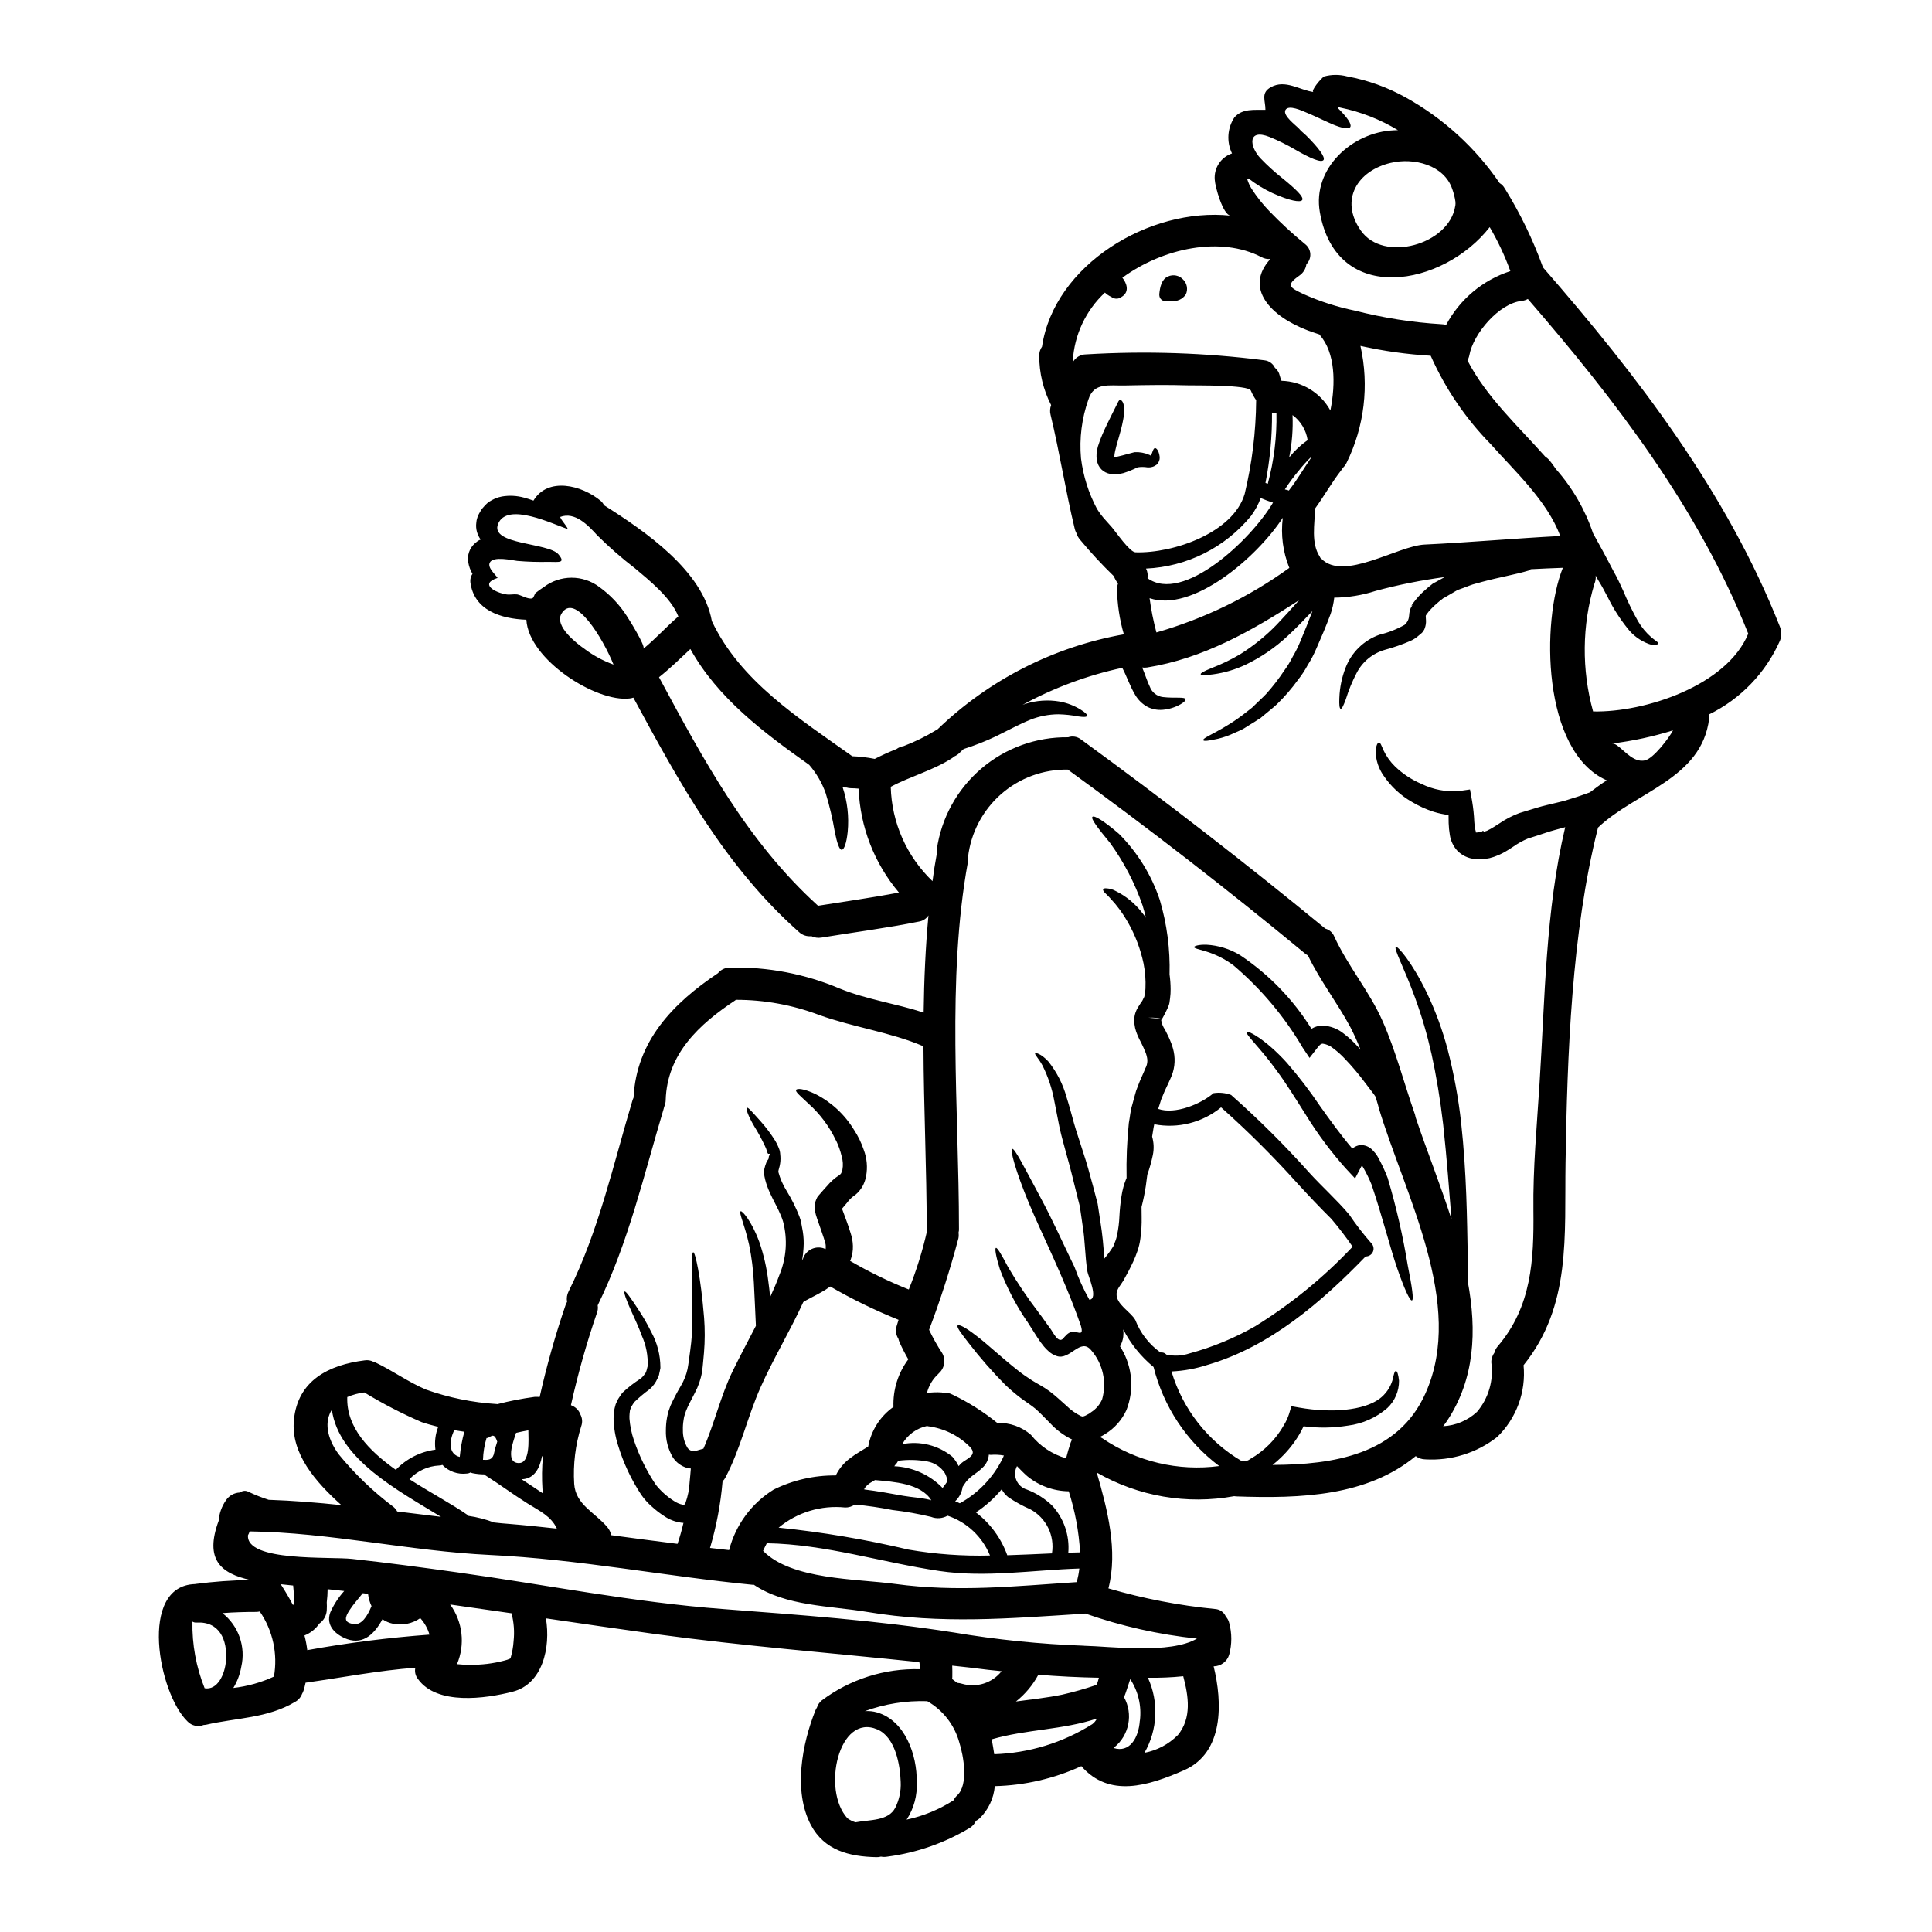 <?xml version="1.0" encoding="UTF-8"?>
<!-- Uploaded to: ICON Repo, www.svgrepo.com, Generator: ICON Repo Mixer Tools -->
<svg fill="#000000" width="800px" height="800px" version="1.1" viewBox="144 144 512 512" xmlns="http://www.w3.org/2000/svg">
 <g>
  <path d="m348.09 449.69 0.031-0.055v-0.113c0 0.074 0 0.141-0.031 0.168zm82.844 69.707h0.059l0.34-0.113 0.285-0.113 0.539-0.285c0.371-0.168 0.715-0.387 1.023-0.656 1.281-0.82 2.293-2.004 2.894-3.402 1.289-4.543 0.199-9.426-2.894-12.988-2.867-3.519-5.621 2.809-9.195 1.508-0.781-0.262-1.5-0.688-2.102-1.254-0.441-0.379-0.852-0.797-1.219-1.246-0.637-0.77-1.223-1.574-1.762-2.414-0.965-1.504-1.875-2.926-2.723-4.285l-0.113-0.113c-2.887-4.269-5.262-8.859-7.086-13.68-1.078-3.465-1.395-5.512-1.051-5.648s1.418 1.645 3.094 4.852v0.004c2.469 4.246 5.211 8.332 8.203 12.23l-0.113-0.113c1.273 1.574 2.098 2.926 3.176 4.328 0.789 0.996 2.188 4.328 3.578 2.582l0.227-0.285 0.395-0.395v0.004c0.281-0.328 0.629-0.598 1.02-0.785 1.574-0.906 3.938 1.676 2.926-1.816-4.484-12.887-10.305-24.125-13.824-32.609s-4.969-14.047-4.398-14.25c0.68-0.254 3.176 4.797 7.477 12.801 3.262 6.047 6.074 12.375 9.086 18.562 1.055 2.984 2.363 5.871 3.918 8.629 2.469-0.227-0.316-6.242-0.512-7.434-0.68-4.09-0.598-8.316-1.309-12.43-0.254-1.648-0.48-3.293-0.707-4.883-0.371-1.504-0.766-2.953-1.105-4.398-0.738-3.012-1.449-5.902-2.242-8.688-0.734-2.809-1.504-5.305-2.07-8-0.484-2.473-0.938-4.797-1.363-6.926v-0.004c-0.594-3.246-1.648-6.391-3.125-9.336-1.078-1.969-2.156-2.926-1.93-3.207 0.141-0.223 1.574 0.113 3.438 2.102v-0.004c2.266 2.812 3.926 6.059 4.879 9.539 0.68 2.125 1.309 4.484 1.969 6.894 0.652 2.328 1.617 5.023 2.441 7.719 0.91 2.723 1.73 5.676 2.555 8.77 0.43 1.59 0.855 3.207 1.277 4.852 0.227 1.574 0.484 3.207 0.734 4.852l0.004 0.004c0.512 3.215 0.844 6.453 0.992 9.707 0.887-1.035 1.691-2.137 2.414-3.293 0.141-0.371 0.312-0.707 0.367-0.938v0.004c0.297-0.695 0.516-1.418 0.652-2.16 0.336-1.598 0.535-3.219 0.598-4.852 0.09-1.766 0.27-3.527 0.539-5.277 0.121-0.824 0.289-1.641 0.508-2.441l0.199-0.738 0.227-0.594c0.141-0.371 0.254-0.738 0.426-1.109l0.004-0.004c-0.098-4.859 0.098-9.723 0.594-14.562 0.141-0.824 0.285-1.672 0.395-2.523l0.227-1.277 0.312-1.133c0.199-0.766 0.426-1.535 0.625-2.297l0.371-1.309 0.48-1.277c0.625-1.727 1.449-3.316 1.969-4.68v-0.004c0.484-0.859 0.645-1.867 0.449-2.836-0.133-0.703-0.363-1.379-0.68-2.016-0.223-0.625-0.621-1.363-0.938-2.047-0.516-0.934-0.953-1.914-1.301-2.922-0.395-1.176-0.539-2.422-0.43-3.66 0.062-0.566 0.207-1.121 0.43-1.648 0.098-0.266 0.219-0.523 0.367-0.766l0.141-0.254 0.598-0.938c0.285-0.539 0.453-0.512 0.734-1.18l0.227-0.48 0.113-0.168 0.113-0.648c0.125-0.531 0.191-1.07 0.203-1.617 0.102-2.227-0.07-4.457-0.512-6.644-0.809-3.812-2.203-7.481-4.133-10.867-1.273-2.269-2.816-4.375-4.598-6.273-0.566-0.68-1.18-1.18-1.574-1.617s-0.48-0.738-0.395-0.91c0.086-0.168 0.457-0.254 0.996-0.195 0.805 0.059 1.59 0.289 2.297 0.68 2.731 1.352 5.117 3.301 6.984 5.703 0.367 0.426 0.707 0.91 1.051 1.391-0.254-1.078-0.539-2.156-0.883-3.262-2.047-5.922-4.953-11.504-8.629-16.578-3.18-3.856-5.137-6.41-4.656-6.894 0.48-0.484 3.18 1.18 7.043 4.516 4.906 4.922 8.609 10.918 10.812 17.512 1.895 6.394 2.766 13.055 2.582 19.723 0.184 1.305 0.277 2.617 0.285 3.938 0.008 0.789-0.039 1.578-0.145 2.359l-0.168 1.219-0.027 0.141-0.113 0.453v0.004c-0.059 0.109-0.105 0.223-0.145 0.34l-0.199 0.48c-0.375 0.844-0.789 1.672-1.246 2.473l-0.453 0.762c0.145 0.902 0.492 1.754 1.02 2.5 0.426 0.91 0.883 1.699 1.309 2.754l-0.004 0.004c0.438 0.973 0.77 1.992 0.992 3.039 0.504 2.422 0.195 4.945-0.879 7.176-0.766 1.785-1.504 3.121-2.016 4.484l-0.426 1.023-0.316 1.023c-0.168 0.48-0.312 0.965-0.48 1.477 4.512 1.574 11.379-1.336 14.672-4.172h0.008c1.566-0.242 3.168-0.074 4.652 0.48 7.301 6.457 14.219 13.336 20.719 20.605 3.406 3.746 7.266 7.18 10.555 11.066 1.781 2.652 3.734 5.184 5.848 7.582 0.609 0.59 0.797 1.492 0.469 2.273-0.324 0.781-1.098 1.285-1.941 1.27-11.668 12.059-25.316 23.867-41.777 28.695v-0.004c-3.129 1.035-6.387 1.637-9.68 1.789 2.973 9.988 9.629 18.477 18.617 23.754 0.781 0.152 1.594-0.047 2.215-0.539 3.762-2.141 6.867-5.262 8.984-9.035 0.551-0.91 1-1.883 1.332-2.894l0.625-2.07 2.129 0.367c8.543 1.508 17.082 0.738 21.199-2.328l0.004 0.004c1.629-1.215 2.832-2.914 3.434-4.856 0.367-1.574 0.594-2.555 0.934-2.527 0.34 0.027 0.652 0.883 0.828 2.582 0.02 2.738-1.102 5.363-3.094 7.238-2.945 2.555-6.582 4.176-10.445 4.656-3.891 0.629-7.848 0.688-11.75 0.172-0.344 0.707-0.68 1.391-1.078 2.07-1.363 2.32-3.047 4.441-4.996 6.297-0.684 0.66-1.406 1.289-2.156 1.875 16.062-0.055 33.262-2.668 40.539-18.988 10.629-23.699-5.562-52.703-12.461-75.863-0.027-0.086-0.027-0.199-0.055-0.285-0.227-0.789-0.484-1.617-0.707-2.414-0.172-0.227-0.316-0.453-0.457-0.68-0.762-1.023-1.574-2.07-2.383-3.121-1.645-2.215-3.426-4.32-5.336-6.312-0.93-1-1.945-1.91-3.039-2.723-0.789-0.672-1.754-1.105-2.777-1.254-0.457 0-0.766 0.254-1.336 0.965l-2.184 2.809-1.82-2.723c-4.844-8.242-11.043-15.609-18.332-21.797-2.219-1.656-4.707-2.91-7.352-3.715-1.871-0.57-3.09-0.789-3.09-1.137 0.027-0.254 1.133-0.68 3.289-0.621 3.141 0.176 6.191 1.121 8.883 2.754 7.629 5.086 14.082 11.742 18.93 19.527 0.879-0.543 1.891-0.84 2.922-0.855 2.09 0.09 4.094 0.855 5.707 2.184 1.309 1.008 2.523 2.129 3.633 3.352 0.254 0.285 0.484 0.566 0.738 0.852-0.781-2.027-1.672-4.008-2.668-5.934-3.492-6.527-8.062-12.375-11.27-19.043-0.262-0.133-0.512-0.293-0.734-0.484-20.469-16.918-41.434-33.172-62.895-48.758-6.508-0.098-12.816 2.227-17.707 6.523-4.887 4.297-8.004 10.258-8.742 16.723 0.043 0.426 0.035 0.852-0.031 1.273-5.676 31.16-2.363 65.562-2.363 97.121 0.023 0.363-0.016 0.73-0.113 1.078 0.074 0.492 0.066 0.992-0.027 1.477-2.168 8.219-4.766 16.32-7.777 24.266 1.008 2.133 2.164 4.191 3.461 6.16 1.02 1.773 0.648 4.012-0.879 5.367-0.055 0.027-0.082 0.113-0.141 0.168h-0.004c-1.477 1.352-2.523 3.106-3.004 5.051 1.285-0.188 2.59-0.234 3.887-0.145 0.164 0.016 0.324 0.047 0.48 0.09 0.824-0.086 1.656 0.086 2.387 0.48 4.246 2.027 8.238 4.555 11.891 7.519 3.262-0.129 6.453 0.996 8.91 3.148 2.387 2.984 5.641 5.156 9.312 6.215 0.34-1.391 0.762-2.781 1.219-4.172 0.105-0.281 0.227-0.555 0.367-0.824-0.023-0.02-0.051-0.027-0.082-0.027-2.16-1.062-4.102-2.516-5.734-4.285-1.418-1.422-2.637-2.723-3.828-3.773-1.051-0.91-2.695-1.93-4.004-2.926-1.309-0.996-2.836-2.297-3.973-3.379v0.004c-3.484-3.512-6.746-7.238-9.766-11.156-2.102-2.695-3.262-4.254-2.926-4.652 0.34-0.398 2.102 0.512 4.883 2.668 2.836 2.098 6.473 5.617 11.125 9.277 1.18 0.938 2.297 1.703 3.66 2.586 1.477 0.938 2.898 1.574 4.723 2.922 1.648 1.25 3.039 2.582 4.457 3.832 1.121 1.109 2.418 2.031 3.836 2.727 0.148 0.055 0.305 0.094 0.461 0.117zm-67.773-61.078c0.934-1.133 2.035-2.109 3.269-2.894 0.48-0.395 0.453-0.371 0.707-1.051l0.113-0.371c0.215-1.191 0.148-2.414-0.199-3.574-0.336-1.418-0.82-2.801-1.449-4.117l-0.109-0.168c-1.727-3.641-4.16-6.902-7.156-9.594-2.098-2.016-3.66-3.207-3.344-3.719 0.254-0.453 2.016-0.367 5.117 1.105h-0.004c4.234 2.152 7.777 5.449 10.234 9.512 1.07 1.633 1.93 3.398 2.555 5.25 0.855 2.242 1.07 4.68 0.621 7.039l-0.082 0.371v-0.004c-0.172 0.797-0.461 1.559-0.852 2.273-0.488 0.867-1.133 1.637-1.902 2.269-0.766 0.5-1.449 1.125-2.016 1.844l-0.055 0.086-0.086 0.113-1.363 1.617 0.086 0.285c0.371 0.992 0.734 1.988 1.105 3.008 0.371 1.02 0.707 1.969 1.078 3.207 0.371 1.09 0.57 2.227 0.602 3.375 0.039 1.25-0.164 2.492-0.602 3.66-0.035 0.109-0.082 0.215-0.141 0.316 4.996 2.898 10.191 5.43 15.551 7.578 2.019-5.019 3.633-10.195 4.828-15.469-0.027-0.227-0.055-0.426-0.082-0.68 0-15.742-0.789-32.016-0.855-48.305-8.711-3.746-18.645-5.055-27.613-8.289h-0.004c-7.062-2.672-14.555-4.039-22.105-4.031-0.051 0.023-0.094 0.062-0.117 0.113-9.594 6.356-18.105 14.188-18.477 26.449h0.004c-0.016 0.641-0.16 1.27-0.426 1.848-0.02 0.125-0.047 0.25-0.086 0.371-5.277 17.652-9.363 35.562-17.512 52.191 0.113 0.699 0.039 1.414-0.227 2.074-2.738 7.992-5.031 16.133-6.867 24.379 0.176 0.094 0.355 0.18 0.539 0.25 0.918 0.457 1.625 1.25 1.969 2.219 0.516 0.949 0.598 2.074 0.227 3.094-1.555 4.941-2.191 10.125-1.871 15.293 0.371 5.566 5.562 7.582 8.828 11.523v0.004c0.496 0.594 0.828 1.305 0.965 2.07 5.871 0.789 11.75 1.574 17.594 2.297 0.625-1.844 1.137-3.688 1.574-5.562-0.219 0.012-0.441-0.008-0.656-0.055-1.609-0.23-3.144-0.832-4.481-1.758-1.148-0.738-2.231-1.574-3.238-2.5-1.062-0.922-2.004-1.969-2.809-3.121-2.68-4.059-4.754-8.488-6.16-13.145-0.723-2.258-1.117-4.609-1.18-6.981-0.027-0.566 0.055-1.219 0.082-1.816 0.117-0.699 0.281-1.391 0.484-2.07l0.312-0.68 0.141-0.344c0.086-0.188 0.191-0.367 0.312-0.539 0.367-0.512 0.68-1.078 1.078-1.531 1.457-1.363 3.039-2.59 4.727-3.664 0.484-0.383 0.898-0.855 1.219-1.387 0.34-0.168 0.594-1.758 0.68-1.93 0.121-2.762-0.406-5.512-1.535-8.035-0.879-2.414-1.871-4.484-2.637-6.188-1.574-3.434-2.242-5.418-1.93-5.562 0.316-0.141 1.504 1.531 3.574 4.684v0.004c1.289 1.926 2.445 3.934 3.465 6.012 1.594 2.887 2.434 6.129 2.441 9.426v0.172l-0.086 0.395-0.055 0.312-0.141 0.625-0.004-0.004c-0.059 0.504-0.227 0.984-0.484 1.418-0.473 1.086-1.18 2.055-2.07 2.84-1.453 1.051-2.828 2.211-4.117 3.461-0.223 0.285-0.367 0.621-0.594 0.938-0.027 0-0.086 0.113-0.113 0.141v0.027l-0.113 0.285-0.285 0.707-0.113 0.969c-0.035 0.426-0.047 0.852-0.027 1.277 0.152 1.953 0.547 3.879 1.18 5.734 1.41 4.176 3.367 8.145 5.82 11.809 1.328 1.66 2.922 3.09 4.723 4.231 0.73 0.512 1.562 0.867 2.438 1.047 0.344 0.086 0.168-0.109 0.344 0.059 0.027-0.199 0.312-0.254 0.312-0.312-0.086 0-0.113 0-0.141 0.055l-0.004 0.004c0.039-0.105 0.094-0.203 0.172-0.285 0.645-1.797 1.016-3.684 1.105-5.594 0.141-1.18 0.199-2.328 0.316-3.543h-0.004c-0.324-0.02-0.645-0.066-0.961-0.141-1.566-0.445-2.922-1.445-3.809-2.809-1.285-2.172-1.922-4.66-1.84-7.18 0-1.133 0.105-2.266 0.309-3.379 0.105-0.594 0.25-1.18 0.426-1.758l0.484-1.363c0.828-1.82 1.758-3.59 2.777-5.309 0.809-1.355 1.395-2.828 1.734-4.371 0.285-1.477 0.484-3.293 0.707-4.852 0.406-2.887 0.609-5.797 0.598-8.715-0.027-10.699-0.426-17.398 0.227-17.426 0.508 0 1.969 6.328 2.867 17.398 0.23 3.051 0.223 6.117-0.027 9.168-0.172 1.672-0.254 3.176-0.512 5.117-0.332 1.965-0.984 3.859-1.93 5.617-0.855 1.703-1.789 3.348-2.332 4.769l-0.453 1.391c-0.027 0.168-0.168 0.707-0.199 1.078h0.004c-0.145 0.863-0.199 1.738-0.172 2.613-0.035 1.621 0.371 3.219 1.184 4.625 0.258 0.414 0.66 0.715 1.133 0.848 0.613 0.09 1.238 0.023 1.816-0.195l1.305-0.371c2.953-6.727 4.543-13.965 7.777-20.605 1.969-4.031 4.086-7.973 6.133-11.949-0.172-4.113-0.371-7.945-0.539-11.438-0.164-3.367-0.582-6.715-1.254-10.016-1.219-5.512-2.809-8.574-2.238-8.91 0.312-0.227 2.836 2.414 4.938 8.145v-0.004c1.164 3.379 1.965 6.871 2.383 10.418 0.199 1.336 0.344 2.754 0.484 4.199 0.906-1.969 1.785-4.004 2.523-6.047v0.004c1.809-4.434 2.129-9.336 0.91-13.965-1.219-4.141-4.484-7.871-5.082-12.941l-0.027-0.168v-0.059c0.078-0.531 0.191-1.059 0.344-1.574l0.34-0.965c0.027-0.484 0.711-0.652 0.625-1.449l0.312-0.852c-0.113 0.141-0.285-0.086-0.254 0.027h-0.195l-0.086-0.055-0.113-0.199-0.109-0.371-0.008 0.004c-0.141-0.512-0.332-1.004-0.574-1.477-0.824-1.758-1.75-3.469-2.777-5.117-1.73-2.922-2.332-4.824-1.988-4.996 0.344-0.168 1.531 1.277 3.746 3.719v0.004c1.387 1.566 2.641 3.246 3.75 5.019 0.355 0.578 0.66 1.188 0.902 1.82l0.199 0.508 0.082 0.285 0.031 0.059 0.055 0.34v0.031l0.027 0.113 0.086 0.965 0.004-0.004c0.062 0.867-0.004 1.738-0.199 2.582l-0.285 1.078c-0.055 0.227-0.027 0.227-0.055 0.312v0.113l-0.027 0.027c0.488 1.809 1.242 3.531 2.242 5.117 1.312 2.141 2.434 4.391 3.348 6.727l0.344 1.023 0.027 0.109 0.055 0.316 0.059 0.223 0.082 0.457 0.344 1.875c0.227 1.43 0.293 2.883 0.195 4.328-0.055 1.133-0.188 2.262-0.391 3.379 0.086-0.195 0.199-0.453 0.254-0.539-0.004 0.059-0.023 0.117-0.055 0.168 0.668-2.242 2.984-3.555 5.25-2.981 0.227 0.062 0.445 0.148 0.652 0.258 0.051 0.004 0.098 0.016 0.145 0.027 0.102-0.73 0.016-1.473-0.258-2.156-0.227-0.852-0.652-1.93-0.965-2.922-0.371-1.023-0.711-2.016-1.051-3.012-0.238-0.676-0.43-1.367-0.566-2.07-0.129-0.754-0.102-1.527 0.082-2.269 0.145-0.43 0.312-0.844 0.512-1.25 0.133-0.215 0.285-0.414 0.457-0.598 1.129-1.348 1.527-1.703 2.148-2.426zm252.54-148.21c0.238 0.594 0.336 1.234 0.285 1.871 0.051 0.621-0.047 1.246-0.285 1.82-3.766 8.52-10.422 15.434-18.789 19.527 0.055 0.363 0.062 0.734 0.031 1.105-1.969 16.008-19.355 19.285-29.461 28.891-0.023 0.043-0.031 0.09-0.027 0.141-6.984 27.676-8.117 60.141-8.574 88.668-0.312 19.383 1.574 37.887-11.125 53.668l0.004-0.004c0.684 7.07-1.887 14.07-6.984 19.016-5.41 4.238-12.188 6.348-19.047 5.934-0.918-0.004-1.812-0.305-2.551-0.859-12.828 10.582-30.227 11.293-47.594 10.672-0.172-0.004-0.344-0.023-0.512-0.059-12.5 2.289-25.41 0.07-36.426-6.266 2.809 9.68 5.676 20.691 3.094 30.699v0.004c9.254 2.703 18.742 4.539 28.34 5.473 1.234 0.09 2.312 0.871 2.781 2.016 0.434 0.465 0.738 1.031 0.883 1.652 0.75 2.758 0.75 5.668 0 8.426-0.543 1.824-2.215 3.078-4.117 3.094 2.328 9.48 2.809 22.875-7.871 27.551-9.508 4.141-19.781 7.375-27.191-1.105-7.207 3.305-15.008 5.113-22.934 5.305-0.277 3.238-1.707 6.269-4.027 8.543-0.293 0.262-0.617 0.48-0.965 0.652-0.332 0.723-0.855 1.34-1.508 1.789-6.699 4.055-14.172 6.676-21.938 7.695-0.57 0.109-1.16 0.109-1.73 0-0.383 0.105-0.781 0.152-1.18 0.141-7.18-0.141-13.824-1.789-17.398-8.547-4.723-8.938-2.328-21.516 1.219-30.367 0.109-0.258 0.242-0.504 0.395-0.738 0.219-0.719 0.645-1.359 1.223-1.844 7.508-5.652 16.715-8.586 26.109-8.316 0.008-0.629-0.059-1.258-0.199-1.871-23.301-2.441-46.711-4.285-69.871-7.434-9.707-1.336-19.414-2.754-29.09-4.172 1.305 7.746-0.883 17.426-8.828 19.441-7.18 1.848-20.074 3.66-25.09-3.379l-0.004-0.004c-0.664-0.836-0.914-1.934-0.68-2.977-9.766 0.734-19.387 2.609-29.09 3.973-0.141 0.68-0.312 1.336-0.512 2.016v-0.004c-0.105 0.34-0.246 0.664-0.426 0.969-0.332 0.879-0.965 1.613-1.785 2.07-7.324 4.402-15.609 4.227-23.699 6.102-0.199 0.031-0.398 0.051-0.598 0.059-1.48 0.582-3.16 0.215-4.258-0.938-7.691-7.379-13.113-35.961 1.969-36.414 0.059 0 0.086 0 0.113-0.027 4.84-0.633 9.711-0.984 14.594-1.051-7.871-1.73-12.234-5.418-8.43-15.691l-0.004-0.004c0.148-1.945 0.812-3.816 1.93-5.418 0.828-1.254 2.215-2.027 3.719-2.074 0.641-0.508 1.523-0.586 2.242-0.199 1.742 0.828 3.531 1.539 5.363 2.129 6.441 0.223 12.859 0.734 19.285 1.418-6.812-6.102-13.453-13.648-12.594-22.562 0.996-10.445 9.195-14.617 18.789-15.812v0.004c0.754-0.121 1.531 0 2.211 0.344 0.227 0.082 0.426 0.141 0.625 0.223 4.57 2.188 8.742 5.223 13.383 7.184h0.004c6.043 2.148 12.355 3.438 18.758 3.828 0.059 0 0.086 0.027 0.141 0.027 3.254-0.836 6.551-1.48 9.879-1.926 0.445-0.02 0.891-0.012 1.336 0.027 1.852-8.266 4.152-16.422 6.894-24.438 0.102-0.266 0.227-0.52 0.371-0.766-0.176-0.938-0.039-1.906 0.395-2.754 8.031-16.094 11.832-33.633 16.973-50.773v-0.004c0.066-0.203 0.148-0.406 0.25-0.598 0.738-14.984 10.445-25 22.363-32.977 0.766-0.938 1.914-1.48 3.125-1.477 10.008-0.25 19.953 1.645 29.168 5.555 7.211 2.926 14.902 3.973 22.223 6.356 0.113-8.66 0.484-17.254 1.277-25.742v0.004c-0.562 0.855-1.453 1.441-2.465 1.617-8.574 1.73-17.258 2.836-25.914 4.258h-0.004c-0.895 0.148-1.812 0.02-2.637-0.371-1.191 0.129-2.383-0.262-3.266-1.078-19.562-17.34-31.68-39.504-43.926-62.152-0.309 0.117-0.633 0.191-0.965 0.223-8.824 1.105-26.793-10.273-27.387-20.859-6.727-0.254-13.906-2.469-14.844-9.988-0.074-0.773 0.125-1.547 0.566-2.188-0.551-0.914-0.926-1.926-1.105-2.977-0.359-1.883 0.297-3.812 1.734-5.082l0.223-0.195 0.113-0.086 0.453-0.371c0.238-0.141 0.484-0.266 0.742-0.367-0.43-0.605-0.754-1.277-0.965-1.988-0.238-0.828-0.297-1.699-0.172-2.555 0.027-0.387 0.102-0.77 0.227-1.137l0.168-0.539c0.031-0.027 0.254-0.508 0.254-0.508 0.059-0.113 0.141-0.254 0.141-0.254 0.227-0.371 0.371-0.68 0.68-1.137l0.004-0.004c0.531-0.66 1.121-1.266 1.766-1.812 0.574-0.355 1.172-0.68 1.785-0.965 0.57-0.223 1.16-0.395 1.762-0.512 1.957-0.328 3.961-0.223 5.875 0.309 0.879 0.227 1.699 0.512 2.469 0.789 3.773-6.297 12.742-4.199 17.883 0.113h-0.004c0.348 0.309 0.625 0.688 0.824 1.105 11.039 6.984 26.195 17.398 28.578 30.699 7.551 16.008 23.273 25.883 37.207 35.816v0.004c2.004 0.078 3.996 0.312 5.961 0.707 1.875-0.965 3.797-1.836 5.762-2.609 0.562-0.406 1.215-0.676 1.902-0.785 2.992-1.141 5.871-2.555 8.598-4.227 0.113-0.086 0.254-0.113 0.371-0.199v-0.004c13.59-13.117 30.781-21.887 49.383-25.191-1.141-3.93-1.75-7.996-1.816-12.09 0.008-0.465 0.098-0.926 0.258-1.363-0.453-0.605-0.824-1.266-1.109-1.965-3.144-3.043-6.121-6.258-8.914-9.625-0.469-0.535-0.816-1.164-1.02-1.848-0.195-0.344-0.34-0.715-0.426-1.105-2.414-9.988-3.977-20.148-6.387-30.137-0.23-0.863-0.18-1.781 0.141-2.613-2.082-4.047-3.164-8.535-3.148-13.082-0.02-0.863 0.238-1.711 0.738-2.414 3.18-21.598 28.383-36.98 49.953-34.711-2.043-0.223-4.113-7.801-4.172-9.477l-0.004-0.004c-0.277-3.109 1.613-6.008 4.57-7.008-1.484-3.066-1.246-6.691 0.625-9.539 2.156-2.441 5.25-1.93 8.23-2.016 0.027-2.414-1.309-4.457 1.418-5.988 3.859-2.156 7.664 0.789 11.355 1.273-0.996-0.141 2.156-3.856 2.809-4.141v0.004c1.973-0.531 4.051-0.539 6.027-0.02 5.496 1.008 10.793 2.914 15.664 5.648 9.91 5.523 18.402 13.277 24.797 22.648 0.586 0.344 1.059 0.844 1.367 1.449 0.051 0.062 0.102 0.129 0.141 0.199 3.977 6.449 7.285 13.285 9.875 20.406 0.027 0.086 0.027 0.141 0.055 0.227 25.102 28.832 48.77 59.598 62.844 95.301zm-8.398 1.82c-13.113-33.062-35.164-61.875-58.41-88.695v-0.004c-0.5 0.281-1.051 0.457-1.617 0.512-6.047 0.652-12.855 8.715-13.879 14.391-0.09 0.48-0.262 0.941-0.512 1.363 4.914 9.594 13.383 17.371 20.746 25.66 0.484 0.141 1.422 1.246 2.695 3.148 4.383 4.953 7.731 10.73 9.84 17 0.883 1.574 1.758 3.18 2.668 4.852 0.965 1.82 1.902 3.543 2.781 5.25 0.91 1.574 1.785 3.465 2.496 5.023h0.004c1.152 2.781 2.469 5.492 3.934 8.121 0.961 1.656 2.188 3.141 3.633 4.394 0.453 0.395 0.965 0.738 1.305 0.996 0.34 0.254 0.484 0.453 0.457 0.621s-0.285 0.254-0.711 0.285h-0.004c-0.633 0.09-1.277 0.012-1.871-0.227-2.188-0.824-4.106-2.238-5.535-4.09-2.019-2.516-3.762-5.246-5.191-8.141-0.852-1.617-1.574-3.039-2.641-4.723-0.195-0.371-0.426-0.789-0.621-1.137v-0.004c0.078 0.758-0.043 1.52-0.344 2.219-3.285 11.012-3.402 22.727-0.34 33.801 13.789 0.297 35.473-6.883 41.121-20.621zm-27.418 33.598c2.269-0.453 6.5-6.047 7.477-7.973-5.285 1.656-10.711 2.824-16.207 3.492 1.648-0.254 4.062 3.719 7.086 4.457v-0.004c0.539 0.125 1.098 0.133 1.645 0.027zm-14.562 8.461c1.531-1.133 2.867-2.184 4.484-3.18-17.254-7.633-17.32-42.23-11.637-56.336-2.836 0.086-5.453 0.227-8.457 0.371-0.371 0.113-0.168 0.227-0.539 0.34-3.578 1.078-7.871 1.789-12.402 3.012-1.078 0.34-2.297 0.566-3.348 0.992-1.051 0.426-2.102 0.789-3.18 1.18-1.133 0.652-2.297 1.336-3.461 2.016l-0.371 0.195c-0.027 0.031-0.199 0.172-0.199 0.172l-0.762 0.594c-0.484 0.395-0.938 0.824-1.422 1.246-0.426 0.395-0.789 0.824-1.18 1.219-0.395 0.398-0.621 0.855-0.965 1.25l-0.004 0.004c-0.043 0.145-0.055 0.301-0.031 0.453l0.055 0.965 0.004-0.004c0.02 0.672-0.086 1.34-0.312 1.969-0.074 0.27-0.199 0.52-0.371 0.738l-0.055 0.113c-0.113 0.113-0.215 0.238-0.309 0.371l-0.254 0.227-0.91 0.762-0.004 0.004c-0.574 0.48-1.215 0.879-1.898 1.18-2.191 0.953-4.449 1.742-6.754 2.359-3.277 0.926-6.016 3.18-7.551 6.215-1.145 2.191-2.082 4.481-2.812 6.844-0.625 1.703-1.078 2.668-1.391 2.582-0.312-0.086-0.43-1.078-0.344-2.922h0.004c0.098-2.703 0.645-5.367 1.617-7.891 1.559-4.121 4.848-7.348 9-8.824 2.332-0.555 4.578-1.434 6.668-2.613 1.988-1.875 0.512-3.062 2.102-5.25l-0.344 0.227c0.816-1.246 1.77-2.398 2.836-3.438 0.57-0.48 1.078-1.02 1.648-1.473l0.852-0.684 0.195-0.168 0.113-0.082 0.285-0.199 0.512-0.254c0.824-0.453 1.617-0.91 2.414-1.336v-0.004c-6.168 0.816-12.273 2.039-18.277 3.66-3.551 1.152-7.254 1.758-10.98 1.793-0.164 1.473-0.488 2.926-0.965 4.328-1.277 3.434-2.414 6.074-3.801 9.223h-0.004c-0.637 1.504-1.395 2.949-2.269 4.328-0.734 1.371-1.59 2.672-2.555 3.891-1.68 2.324-3.562 4.5-5.621 6.496-0.965 0.91-2.016 1.703-2.953 2.5l-1.418 1.18c-0.512 0.312-1.023 0.621-1.477 0.938-0.996 0.594-1.906 1.18-2.781 1.727-0.879 0.547-1.82 0.855-2.641 1.25v0.004c-1.383 0.664-2.836 1.176-4.328 1.531-2.414 0.539-3.773 0.707-3.891 0.395-0.34-0.789 5.168-2.414 11.641-7.637 0.426-0.312 0.852-0.652 1.273-0.992 0.395-0.395 0.789-0.789 1.219-1.18 0.789-0.789 1.703-1.574 2.555-2.496h0.004c1.75-1.953 3.352-4.031 4.797-6.219 0.844-1.145 1.582-2.359 2.211-3.633 0.75-1.262 1.41-2.578 1.969-3.938 1.02-2.414 2.269-5.481 3.262-8.145-2.184 2.297-4.328 4.539-6.5 6.527h0.004c-3.324 3.121-7.106 5.715-11.215 7.691-2.727 1.289-5.637 2.148-8.629 2.555-2.098 0.285-3.234 0.285-3.289-0.027-0.055-0.312 0.965-0.852 2.836-1.617 2.648-1.008 5.203-2.242 7.637-3.688 3.566-2.234 6.844-4.891 9.762-7.922 1.875-1.969 3.801-4.117 5.848-6.387-12.516 8.09-25.348 15.441-40.332 17.828v-0.004c-0.414 0.059-0.832 0.059-1.246 0 0.824 1.969 1.363 3.773 2.016 5.078 0.543 1.508 1.898 2.578 3.492 2.758 3.148 0.371 5.844-0.141 5.961 0.594 0.086 0.316-0.395 0.789-1.336 1.336v-0.004c-1.453 0.824-3.062 1.316-4.727 1.449-1.352 0.109-2.711-0.145-3.934-0.738-1.383-0.738-2.535-1.848-3.324-3.203-1.477-2.473-2.238-4.969-3.434-7.184h0.004c-9.242 1.988-18.145 5.297-26.441 9.824 0.223-0.086 0.453-0.168 0.707-0.254v-0.004c2.961-0.934 6.106-1.148 9.168-0.625 1.992 0.367 3.902 1.109 5.621 2.188 1.18 0.734 1.73 1.305 1.617 1.617-0.113 0.316-0.91 0.34-2.269 0.141l-0.004 0.004c-1.758-0.344-3.543-0.535-5.336-0.574-2.527 0.016-5.027 0.496-7.375 1.422-2.754 1.105-5.621 2.668-9.141 4.402-2.777 1.32-5.641 2.449-8.574 3.375-0.34 0.34-0.734 0.621-1.051 0.992-0.422 0.426-0.922 0.762-1.473 0.992-0.141 0.113-0.285 0.254-0.453 0.371-5.082 3.32-11.02 4.824-16.348 7.664 0.238 9.469 4.219 18.461 11.066 25.004 0.312-2.414 0.68-4.824 1.133-7.211h0.004c-0.059-0.391-0.059-0.789 0-1.18 1.191-8.34 5.383-15.961 11.789-21.434s14.582-8.426 23.008-8.309c1.156-0.402 2.441-0.191 3.406 0.566 22.082 16.09 43.672 32.809 64.766 50.148 1.086 0.293 1.969 1.082 2.383 2.133 3.606 7.832 9.281 14.445 12.773 22.336 3.543 8 5.703 16.531 8.602 24.797 0.086 0.285 0.141 0.566 0.195 0.824 2.809 8.398 6.473 17.566 9.48 26.934-0.598-7.406-1.219-16.035-2.215-25.191-0.789-6.727-1.844-13.027-3.094-18.703h-0.004c-1.125-5.019-2.57-9.957-4.328-14.789-2.981-8.172-5.789-13.137-5.082-13.508 0.457-0.223 4.172 3.859 8.203 12.203v-0.004c2.301 4.832 4.148 9.867 5.512 15.043 1.629 6.305 2.812 12.715 3.543 19.188 1.504 13.738 1.574 26.141 1.758 35.051 0.027 2.781 0.027 5.195 0.027 7.266 2.414 12.988 1.875 25.77-5.512 36.895-0.344 0.512-0.68 0.938-1.023 1.391 3.344-0.18 6.519-1.523 8.973-3.805 3.051-3.594 4.434-8.316 3.801-12.988-0.055-0.945 0.223-1.879 0.789-2.637 0.16-0.664 0.48-1.277 0.934-1.785 8.938-10.473 9.566-22.793 9.422-35.934-0.141-11.297 0.91-22.309 1.617-33.574 1.449-22.539 1.574-45.922 6.812-68.031h0.004c-0.133 0.027-0.266 0.066-0.395 0.113-1.508 0.43-3.066 0.789-4.656 1.336-1.59 0.547-3.207 1.051-4.852 1.574v-0.004c-1.34 0.562-2.617 1.266-3.805 2.102-0.824 0.539-1.703 1.133-2.723 1.672v0.004c-0.586 0.316-1.191 0.59-1.816 0.82l-0.512 0.199-0.34 0.113-0.68 0.195-0.172 0.059-0.426 0.082v0.004c-0.059 0.008-0.117 0.016-0.172 0.027l-0.453 0.059-0.91 0.082 0.004 0.004c-0.672 0.043-1.348 0.043-2.016 0-1.777-0.156-3.438-0.941-4.684-2.215-1.047-1.156-1.734-2.598-1.969-4.144-0.176-1.039-0.281-2.09-0.316-3.148 0-0.789-0.027-1.477-0.027-2.156-1.332-0.168-2.652-0.453-3.934-0.848-2.016-0.648-3.949-1.527-5.766-2.617-3.008-1.715-5.582-4.106-7.519-6.981-1.344-1.902-2.074-4.168-2.098-6.5 0.109-1.531 0.539-2.242 0.852-2.269 0.395-0.055 0.68 0.789 1.219 2.043 0.762 1.617 1.812 3.082 3.094 4.328 2.027 1.945 4.394 3.504 6.981 4.602 3.066 1.5 6.473 2.156 9.875 1.902l2.981-0.43 0.566 3.125c0.301 1.805 0.492 3.621 0.57 5.449 0.035 0.715 0.129 1.426 0.285 2.129 0.039 0.211 0.094 0.422 0.168 0.625-0.141 0.055-0.086 0.027 0.027 0.082 0.254-0.027 0.141 0 0.457-0.027l-0.199-0.086h0.754l0.621-0.027c0.172-0.082-0.395-0.285 0.371-0.285l-0.027 0.141-0.059 0.113 0.598-0.168 0.34-0.113 0.172-0.086c0.223-0.141 0.367-0.168 0.762-0.395 0.68-0.371 1.422-0.852 2.242-1.391l0.004 0.004c1.691-1.168 3.519-2.121 5.449-2.84 1.648-0.512 3.266-0.996 4.852-1.477 1.586-0.48 3.266-0.824 4.852-1.219 0.789-0.199 1.477-0.371 2.215-0.539 0.734-0.227 1.418-0.457 2.156-0.68 1.637-0.484 3.059-1.023 4.582-1.562zm-7.832-67.945c-3.519-9.395-12.062-17.145-18.449-24.352-6.656-6.793-12.039-14.723-15.895-23.414-6.266-0.363-12.492-1.238-18.617-2.609 2.359 10.457 1.055 21.406-3.691 31.02-0.23 0.461-0.539 0.883-0.91 1.246-0.141 0.227-0.312 0.457-0.48 0.68-2.527 3.234-4.516 6.812-6.926 10.133-0.109 4.117-1.133 9.141 1.219 12.746 0.086 0.113 0.113 0.254 0.199 0.395v-0.004c0.062 0.055 0.129 0.102 0.199 0.145 5.902 6.16 20.293-3.406 27.418-3.719 11.957-0.566 23.934-1.645 35.91-2.266zm-13.23-70.188c-1.461-4.051-3.293-7.957-5.477-11.664-12.203 15.691-40.617 21.145-45.012-3.977-2.035-11.582 8.574-21.172 19.535-21.68 0.395-0.031 0.789-0.031 1.18-0.031-4.715-2.859-9.887-4.887-15.289-5.988-0.234-0.055-0.461-0.129-0.684-0.227 0.055 0.168 0.113 0.344 0.168 0.484 2.414 2.414 3.543 4.086 3.18 4.852-0.453 0.852-2.981 0.195-6.242-1.363-1.648-0.738-3.543-1.676-5.566-2.5-0.965-0.395-4.57-2.098-5.391-0.621-0.824 1.477 2.836 4.113 3.633 4.996 0.168 0.168 0.285 0.34 0.457 0.508 0.48 0.43 0.938 0.824 1.363 1.219 3.492 3.465 5.078 5.762 4.652 6.504-0.512 0.879-3.519-0.395-7.477-2.695-2.199-1.289-4.484-2.418-6.844-3.379-5.848-2.332-5.418 2.496-2.363 5.703h0.004c1.773 1.848 3.672 3.574 5.68 5.164 3.574 2.898 5.844 5.055 5.332 5.848-0.48 0.734-3.379 0.195-7.832-1.82v0.004c-2.281-1.055-4.434-2.371-6.418-3.914-0.109 0.066-0.211 0.145-0.309 0.227 0.262 0.879 0.645 1.719 1.133 2.496 1.375 2.137 2.957 4.137 4.723 5.961 2.977 3.086 6.129 5.996 9.449 8.711 0.816 0.617 1.328 1.562 1.398 2.586 0.074 1.023-0.305 2.027-1.031 2.754-0.16 1.219-0.832 2.312-1.844 3.004-3.691 2.613-2.668 3.148 1.246 4.996 4.344 1.93 8.883 3.379 13.539 4.328 7.481 1.914 15.125 3.113 22.828 3.578 0.426 0.008 0.844 0.074 1.25 0.199 3.606-6.781 9.703-11.895 17.008-14.262zm-14.586-17.285c0.055-0.375 0.062-0.758 0.027-1.133-0.16-1.125-0.438-2.231-0.824-3.297-2.129-6.41-10.18-8.453-16.34-6.977-8.684 2.043-13.621 9.676-7.945 17.879 6.047 8.738 23.531 3.742 25.062-6.473zm-27.211 275.82c-1.75-2.547-3.629-5.004-5.629-7.363-3.035-3.008-5.961-6.102-8.852-9.254-6.406-7.148-13.211-13.93-20.383-20.316-4.945 4.047-11.434 5.691-17.711 4.484-0.055 0.254-0.113 0.539-0.168 0.824-0.141 0.824-0.254 1.617-0.395 2.441v-0.004c0.453 1.578 0.523 3.242 0.195 4.856-0.367 1.781-0.859 3.535-1.473 5.25-0.141 1.051-0.254 2.07-0.395 3.008-0.285 1.863-0.664 3.711-1.133 5.535 0 0.852 0.027 1.758 0.027 2.664 0.043 1.93-0.07 3.856-0.34 5.766-0.141 1.102-0.398 2.184-0.766 3.234-0.328 0.973-0.707 1.93-1.141 2.863-0.789 1.703-1.672 3.379-2.609 5.027-0.594 1.02-1.703 2.156-1.785 3.379-0.199 2.894 3.715 4.793 4.969 7.039l-0.004-0.004c1.328 3.461 3.648 6.453 6.668 8.602 0.59-0.086 1.18 0.129 1.574 0.566 2.027 0.449 4.133 0.34 6.102-0.312 6.082-1.641 11.93-4.055 17.398-7.184 9.5-5.875 18.191-12.969 25.848-21.102zm-5.898-221.6c1.445-7.18 1.305-15.352-2.809-20.012h-0.004c-0.023-0.051-0.055-0.098-0.086-0.141-1.023-0.34-2.043-0.68-3.039-1.047-9.875-3.719-17.027-11.242-9.957-18.961-0.82 0.078-1.641-0.09-2.363-0.484-10.758-5.621-26.051-2.469-36.867 5.453 1.18 1.477 1.902 3.66-0.027 4.969h-0.027v-0.004c-0.809 0.742-2.035 0.789-2.898 0.109-0.617-0.281-1.184-0.664-1.672-1.133-5.07 4.723-8.121 11.219-8.516 18.137 0 0.152-0.02 0.305-0.059 0.453 0.688-1.363 2.082-2.219 3.606-2.215 15.766-0.949 31.59-0.426 47.258 1.574 1.195 0.133 2.238 0.879 2.754 1.969 0.648 0.523 1.102 1.254 1.281 2.07 0.086 0.344 0.195 0.707 0.312 1.051 0.027 0.027 0.059 0.113 0.168 0.312v0.031l-0.004-0.004c5.406 0.141 10.336 3.133 12.949 7.871zm-5.195 12.629h-0.004c-0.031-0.043-0.059-0.09-0.086-0.141-1.07 1.051-2.078 2.168-3.008 3.344-1.367 1.609-2.629 3.305-3.773 5.082 0.312 0.059 0.594 0.168 0.91 0.227 0.055 0.027 0.082 0.055 0.141 0.082 0.059 0.027 0.027-0.055 0.055-0.082 2.102-2.68 3.836-5.656 5.762-8.496zm-0.832-4.781c-0.398-2.656-1.84-5.047-4.004-6.641 0.16 3.758-0.133 7.523-0.883 11.211 0-0.02 0.016-0.031 0.031-0.027 1.398-1.734 3.031-3.266 4.856-4.543zm-4.852 33.852-0.004-0.004c-1.699-4.207-2.293-8.777-1.73-13.277-6.984 10.672-23.98 25.145-35.305 21.312 0.41 3.062 1.016 6.094 1.812 9.082 12.637-3.621 24.547-9.402 35.203-17.094zm-5.707-22.277-0.004-0.004c1.648-6.109 2.422-12.422 2.297-18.75-0.398 0.008-0.793-0.031-1.18-0.113 0.055 6.258-0.523 12.504-1.73 18.645 0.066 0.023 0.129 0.047 0.199 0.059zm1.395 4.996-0.004-0.004c-1.109-0.352-2.199-0.758-3.266-1.219-0.625 1.684-1.488 3.273-2.555 4.723-6.875 8.398-16.996 13.473-27.84 13.965 0.395 0.789 0.531 1.684 0.395 2.555 9.434 6.805 27.477-10.223 33.246-20.016zm-4.457-27.133-0.004-0.004c-0.57-0.793-1.047-1.648-1.418-2.555-0.652-1.574-14.699-1.336-16.629-1.395-5.566-0.168-11.129-0.082-16.688 0.031-4.231 0.109-8.316-0.91-9.738 3.715l-0.004 0.004c-1.762 4.992-2.434 10.309-1.965 15.582 0.582 4.684 2.012 9.219 4.227 13.383 0.688 1.105 1.477 2.141 2.359 3.094 0.539 0.625 1.105 1.219 1.645 1.848 1.02 1.18 4.68 6.555 6.215 6.586 10.078 0.312 25.883-5.195 28.922-15.441h0.004c1.961-8.137 2.984-16.473 3.051-24.844zm-40.777 275.09c9.066 6.176 20.09 8.789 30.961 7.348-8.637-6.492-14.777-15.758-17.395-26.242-3.332-2.734-6.066-6.125-8.035-9.961 0.074 0.652 0.074 1.312 0 1.969-0.121 0.887-0.406 1.746-0.848 2.527 0.113 0.168 0.223 0.34 0.34 0.539h-0.004c2.957 4.941 3.461 10.977 1.359 16.34-1.195 2.602-3.129 4.793-5.562 6.301-0.469 0.309-0.965 0.586-1.477 0.82 0.23 0.105 0.449 0.223 0.66 0.359zm19.953 78.719c3.801-4.598 2.867-10.387 1.477-15.664h-0.004c-3.109 0.32-6.238 0.449-9.363 0.395 2.93 6.387 2.59 13.801-0.91 19.895 3.336-0.629 6.398-2.25 8.797-4.652zm-4.328-189.84c-0.027-0.031 0.027-0.059-0.027-0.086-0.371-0.086-0.738-0.141-1.137-0.199l-0.004-0.004c-0.746-0.086-1.496-0.105-2.242-0.055l3.316 0.285h0.004c0.02 0.102 0.027 0.207 0.027 0.309 0.031-0.09 0.047-0.184 0.047-0.277zm-20.469 166.1c6.867 0.141 22.848 2.297 29.914-1.902h-0.004c-10.094-1.059-20.027-3.285-29.602-6.644-0.148 0.035-0.301 0.055-0.453 0.059-19.68 1.246-37.746 2.809-57.359-0.484-9.84-1.645-21.543-1.477-30.027-7.207-0.082 0-0.141 0.027-0.223 0.027-23.273-2.269-46.32-6.812-69.734-7.918-21.344-1.023-42.316-5.961-63.66-6.242h-0.004c-0.094 0.355-0.238 0.699-0.426 1.02-0.539 7.086 21.711 5.621 27.613 6.273 9.336 1.02 18.648 2.269 27.945 3.574 23.387 3.266 46.742 7.945 70.301 9.707 20.379 1.574 40.812 3.012 61.008 6.188l0.004-0.004c11.473 1.945 23.066 3.129 34.695 3.539zm14.789 19.863h-0.004c0.484-3.863-0.418-7.769-2.555-11.023-0.652 1.875-1.078 3.438-1.645 4.797v0.004c2.469 4.469 1.379 10.066-2.586 13.281-0.027 0.027-0.082 0.055-0.141 0.109l-0.055 0.059c4.246 1.371 6.656-2.641 6.961-7.238zm-11.668-9.422c0.285-0.082 0.539-0.938 0.789-1.969-5.363-0.086-10.699-0.371-16.035-0.789h-0.004c-1.473 2.742-3.492 5.152-5.934 7.086 4.086-0.566 8.176-0.965 12.262-1.816 3.012-0.684 5.988-1.527 8.91-2.523zm-1.051 10.418h-0.004c0.57-0.406 1.027-0.949 1.336-1.574-9.082 3.035-18.73 2.836-27.898 5.512v-0.004c0.031 0.082 0.051 0.168 0.059 0.258 0.223 1.18 0.426 2.41 0.621 3.688 9.172-0.293 18.102-3.016 25.875-7.891zm-6.254-45.531 3.121-0.086v-0.004c-0.32-5.496-1.328-10.93-3.008-16.176-4.023-0.051-7.91-1.473-11.02-4.031-0.938-0.824-1.816-1.73-2.695-2.641-0.613 1.16-0.672 2.531-0.156 3.738 0.512 1.207 1.539 2.117 2.797 2.481 2.469 0.945 4.727 2.375 6.641 4.199 3.129 3.383 4.695 7.926 4.32 12.52zm2.242 7.805c0.309-1.188 0.539-2.391 0.684-3.606-12.32 0.395-24.836 2.469-37.098 0.652-15.324-2.269-30.137-7.086-45.723-7.352-0.344 0.652-0.68 1.309-0.992 2.016 7.519 7.719 24.797 7.379 34.992 8.77 16.492 2.238 31.781 0.594 48.137-0.484zm-6.586-7.609h0.004c0.785-4.723-1.52-9.426-5.734-11.695-2.07-0.895-4.047-1.988-5.906-3.262-0.688-0.562-1.258-1.258-1.672-2.043-1.965 2.371-4.269 4.438-6.84 6.129 3.805 2.906 6.691 6.848 8.316 11.355 3.941-0.117 7.859-0.32 11.836-0.488zm-12.828-25.742c0.027-0.086 0.082-0.113 0.109-0.195h0.004c-1.16-0.215-2.344-0.273-3.519-0.176-0.16-0.004-0.32-0.023-0.48-0.055-0.105 1.344-0.727 2.594-1.73 3.492-1.617 1.617-3.492 2.269-4.797 4.398-0.141 0.227-0.285 0.43-0.426 0.652-0.195 1.457-0.891 2.801-1.969 3.801 0.426 0.145 0.824 0.371 1.219 0.539 4.934-2.715 8.906-6.887 11.379-11.945 0.121-0.156 0.121-0.348 0.215-0.516zm-0.512 56.961c-1.18-0.141-2.387-0.227-3.578-0.371-3.176-0.395-6.328-0.789-9.504-1.105 0.055 0.992 0.027 2.016 0.027 3.035h0.004c-0.004 0.172-0.023 0.344-0.062 0.512 0.457 0.344 0.938 0.68 1.367 1.023 0.426 0.027 0.844 0.102 1.25 0.227 3.848 1.148 8.012-0.168 10.5-3.324zm-24.723-32.238h0.004c7.148 1.234 14.398 1.762 21.648 1.574-2.035-4.984-6.137-8.836-11.238-10.555-1.344 0.766-2.961 0.883-4.398 0.309-3.375-0.809-6.789-1.414-10.234-1.812-3.293-0.652-6.621-1.137-9.961-1.449-0.746 0.531-1.641 0.809-2.555 0.785-6.356-0.66-12.707 1.262-17.629 5.34 11.57 1.184 23.051 3.125 34.367 5.805zm13.941-22.793c1.418-1.305 4.57-2.125 2.414-4.398-2.981-3.004-6.879-4.93-11.074-5.477-0.109 0-0.168-0.055-0.285-0.086h0.004c-2.797 0.582-5.203 2.34-6.613 4.824 4.703-0.93 9.574 0.289 13.285 3.32 0.672 0.75 1.234 1.59 1.672 2.496 0.227-0.227 0.387-0.457 0.598-0.68zm-1.023 87.98c3.121-2.836 1.73-10.555 0.598-14.074-1.27-4.621-4.324-8.555-8.484-10.93-5.629-0.188-11.242 0.711-16.531 2.637 1.09-0.074 2.184 0.039 3.234 0.344 7.434 2.156 10.629 11.324 10.5 18.422v-0.004c0.199 3.531-0.738 7.031-2.676 9.992 4.418-0.945 8.629-2.68 12.43-5.117 0.227-0.48 0.543-0.91 0.93-1.273zm-3.828-81.512c0.453-0.566 0.879-1.18 1.273-1.758-0.074-0.789-0.316-1.551-0.707-2.238-1.047-1.578-2.684-2.664-4.543-3.012-2.566-0.477-5.191-0.543-7.777-0.199-0.211 0.422-0.488 0.805-0.824 1.137l-0.223 0.316v-0.004c4.844 0.211 9.426 2.269 12.801 5.754zm-3.465 3.125c0.156 0.062 0.316 0.113 0.484 0.145-2.754-4.488-9.992-4.914-14.93-5.363l-0.855 0.512v-0.004c-0.641 0.34-1.211 0.801-1.672 1.363 0 0-0.027 0-0.027 0.055-0.059 0.027-0.086 0.086-0.141 0.141 0.027-0.027 0.055-0.082 0.082-0.055-0.059 0.094-0.125 0.176-0.199 0.258 0.004 0.074-0.004 0.148-0.027 0.223 3.461 0.426 6.894 1.051 10.328 1.676 2.273 0.395 4.715 0.508 6.957 1.047zm-5.621-37.211c-0.84-1.445-1.605-2.93-2.297-4.453-0.141-0.332-0.254-0.672-0.34-1.02-0.637-0.988-0.801-2.203-0.457-3.324 0.172-0.566 0.344-1.133 0.512-1.672-6.234-2.512-12.285-5.461-18.105-8.828-0.059 0.027-0.141 0.113-0.199 0.141-0.707 0.512-1.445 0.977-2.215 1.391-1.477 0.855-2.781 1.449-3.938 2.102-0.285 0.168-0.508 0.344-0.789 0.484-3.492 7.66-7.871 14.844-11.297 22.535-3.519 7.871-5.309 16.348-9.367 24.008h0.004c-0.191 0.359-0.441 0.684-0.734 0.965-0.508 5.981-1.621 11.895-3.324 17.652 1.703 0.199 3.379 0.371 5.055 0.57 1.719-6.668 5.949-12.414 11.809-16.035 5.117-2.523 10.754-3.809 16.461-3.746 0.875-1.812 2.184-3.379 3.805-4.57 1.504-1.18 3.203-2.074 4.793-3.094 0.766-4.242 3.172-8.016 6.691-10.5-0.168-4.531 1.219-8.98 3.934-12.609zm-3.434 118.8c1.047-2.109 1.535-4.453 1.418-6.809-0.141-4.516-1.418-11.863-6.188-13.91-10.234-4.398-14.816 16.035-7.914 23.559 0.648 0.461 1.363 0.816 2.125 1.051 3.633-0.711 8.742-0.262 10.559-3.894zm0.965-242.49c-6.543-7.731-10.312-17.43-10.699-27.551-0.648-0.059-1.332-0.113-2.125-0.113l-0.004-0.004c-0.363-0.012-0.727-0.07-1.078-0.172-0.344 0.031-0.688 0-1.023-0.082 1.258 3.801 1.711 7.82 1.336 11.809-0.312 3.008-0.938 4.723-1.574 4.766s-1.246-1.82-1.816-4.598c-0.582-3.512-1.398-6.981-2.438-10.387-0.977-2.758-2.461-5.309-4.375-7.523-12.09-8.547-24.32-17.766-31.488-30.699-2.723 2.555-5.391 5.164-8.312 7.477 11.832 21.973 23.41 43.566 42.145 60.566 7.117-1.133 14.328-2.148 21.453-3.492zm-9.281 158.11v-0.117c-0.012 0.047-0.02 0.094-0.027 0.141zm-49.199-231.31c-1.969-5.023-7.871-9.68-11.523-12.773v0.004c-3.508-2.695-6.84-5.613-9.977-8.73-2.363-2.609-5.902-6.356-9.82-4.852 0.484 1.18 1.535 2.043 2.043 3.207-3.633-1.133-16.117-7.379-18.5-1.336-2.184 5.566 13.426 4.879 16.035 8.062 1.969 2.387 0.027 1.969-2.582 1.969l0.004-0.004c-2.793 0.07-5.59-0.012-8.375-0.254-1.246-0.141-6.387-1.363-7.266 0.453-0.68 1.363 1.504 3.148 2.07 4.059-4.879 1.574-0.734 3.891 2.363 4.371 0.906 0.141 1.902-0.113 2.809 0 1.078 0.168 2.981 1.418 4.031 1.02 0.395-0.109 0.566-1.16 0.879-1.418 0.68-0.547 1.391-1.059 2.129-1.531 4.356-3.32 10.387-3.332 14.758-0.031 2.836 2.055 5.273 4.613 7.18 7.551 0.539 0.789 5.191 8.203 4.484 8.801 3.242-2.633 6.066-5.812 9.273-8.566zm-24.723 8.715c2.305 1.715 4.848 3.082 7.551 4.059-2.805-6.953-10.328-19.387-13.82-13.453-1.887 3.262 4.074 7.887 6.285 9.395zm-16.812 219.95c1.934 1.25 3.832 2.527 5.734 3.805-0.055-0.371-0.168-0.711-0.195-1.109h-0.004c-0.191-2.883-0.152-5.781 0.113-8.66-0.082-0.027-0.141-0.113-0.223-0.168-0.629 3.266-2.078 6.051-5.426 6.133zm-3.289 11.836c4.227 0.344 8.43 0.789 12.629 1.246-1.477-3.289-4.656-4.723-7.805-6.691-3.801-2.387-7.406-5.082-11.211-7.477-0.086-0.055-0.113-0.141-0.199-0.195v-0.004c-1.031-0.008-2.059-0.113-3.066-0.312-0.203-0.031-0.398-0.109-0.57-0.227-0.297 0.184-0.641 0.293-0.988 0.312-2.41 0.305-4.82-0.547-6.5-2.297-0.27 0.121-0.559 0.18-0.855 0.168-2.992 0.145-5.816 1.449-7.871 3.633 5.535 3.543 11.297 6.613 15.328 9.422 0.109 0.086 0.168 0.199 0.285 0.285h-0.004c2.328 0.332 4.613 0.922 6.809 1.758 1.348 0.148 2.684 0.297 4.016 0.379zm2.582-16.137c2.981 0.059 2.527-6.016 2.5-8.66-1.051 0.168-2.156 0.426-3.266 0.68-0.367 1.078-0.789 2.363-1.078 3.606h-0.004c-0.023 0.191-0.062 0.383-0.113 0.566-0.34 2.062-0.113 3.797 1.977 3.824zm-1.418 47.23c0.273-2.481 0.09-4.992-0.543-7.406-5.422-0.789-10.844-1.562-16.262-2.328 3.332 4.59 4.019 10.586 1.812 15.809 1.145 0.125 2.289 0.184 3.438 0.168 3.062 0.047 6.117-0.324 9.082-1.105 0.543-0.125 1.07-0.305 1.574-0.539l0.141-0.285c0.406-1.402 0.66-2.844 0.758-4.301zm-4.328-52.961h-0.031c-0.938-2.836-1.871-0.766-2.805-0.883l-0.004 0.004c-0.566 1.871-0.883 3.809-0.938 5.762 1.246 0.059 2.363 0.086 2.836-1.363 0.246-1.188 0.562-2.359 0.953-3.504zm-9.934 4.113h-0.004c0.207-2.254 0.613-4.484 1.219-6.664-0.883-0.113-1.785-0.285-2.668-0.426-1.375 2.848-1.602 6.34 1.465 7.102zm-16.578 14.461c3.887 0.48 7.746 0.965 11.605 1.418-11.297-6.949-27.102-15.211-28.922-28.379-1.93 3.035-1.504 7.234 1.785 11.777h0.004c4.262 5.223 9.141 9.914 14.531 13.965 0.41 0.336 0.75 0.75 0.996 1.219zm10.133-16.379-0.004 0.004c-0.27-2.047-0.016-4.125 0.738-6.047-1.445-0.367-2.922-0.762-4.367-1.246h-0.004c-5.246-2.269-10.328-4.898-15.211-7.875-1.555 0.195-3.074 0.605-4.516 1.223-0.285 7.973 5.648 14.168 12.859 19.285 2.785-2.926 6.484-4.812 10.488-5.34zm-1.574 49.016-0.004 0.004c-0.465-1.625-1.301-3.121-2.438-4.371-2.117 1.473-4.746 2.008-7.266 1.477-0.988-0.211-1.922-0.613-2.758-1.18-2.016 3.715-4.969 6.781-9.312 5.277-2.981-1.078-5.816-3.543-4.512-7.086 0.918-2.078 2.164-3.992 3.691-5.676-1.445-0.168-2.922-0.34-4.398-0.48-0.008 1.156-0.082 2.312-0.227 3.461 0.039 0.691 0.039 1.383 0 2.074-0.066 1.434-0.793 2.754-1.969 3.574-0.969 1.422-2.34 2.516-3.938 3.148 0.332 1.277 0.582 2.578 0.742 3.891 10.707-1.938 21.508-3.309 32.355-4.109zm-15.352-7.523v0.004c-0.488-1.039-0.805-2.148-0.938-3.289l-1.391-0.172c-1.18 1.508-2.5 2.926-3.519 4.516-1.18 1.816-1.676 3.262 1.078 3.66 2.156 0.359 3.691-2.16 4.738-4.715zm-20.633-0.707v0.004c0.078-0.281 0.145-0.566 0.195-0.852-0.082-1.309-0.254-2.613-0.34-3.938-0.195-0.035-0.395-0.055-0.598-0.059-0.938-0.086-1.816-0.195-2.695-0.285 1.18 1.816 2.269 3.66 3.266 5.562 0-0.027 0.027-0.055 0.055-0.113 0.027-0.059 0.055-0.082 0.055-0.109h0.004c0.016-0.066 0.023-0.137 0.027-0.207zm-5.242 19.359c1.059-6.019-0.285-12.219-3.75-17.258-0.305 0.066-0.621 0.105-0.934 0.113-2.981 0-5.988 0.086-8.965 0.316h-0.004c4.293 3.371 6.238 8.926 4.996 14.242-0.34 1.98-1.055 3.879-2.102 5.594 3.723-0.426 7.352-1.441 10.758-3.008zm-12.688-4.328c0.371-5.391-1.73-10.359-7.832-9.992v-0.004c-0.379 0.035-0.754-0.055-1.078-0.25-0.117 6.043 0.984 12.043 3.234 17.652 3.406 0.609 5.406-3.703 5.664-7.391z"/>
  <path d="m517.07 479.35c1.133 5.676 1.645 9.137 1.105 9.277-0.539 0.141-1.988-2.981-3.891-8.484-1.902-5.508-3.856-13.449-6.781-22.137h0.004c-0.691-1.727-1.52-3.398-2.469-4.996-0.023-0.066-0.062-0.121-0.113-0.168-0.031 0.082-0.086 0.168-0.113 0.254l-0.059 0.055-1.645 3.148-2.269-2.441-0.004 0.004c-3.988-4.438-7.57-9.227-10.703-14.305-2.867-4.543-5.391-8.602-7.75-11.777-4.652-6.441-8.453-9.68-7.973-10.332 0.254-0.426 4.996 1.969 10.629 8.203h-0.004c3.156 3.629 6.086 7.449 8.77 11.438 2.609 3.66 5.391 7.551 8.574 11.297 0.082-0.059 0.141-0.141 0.223-0.172 0.562-0.414 1.215-0.676 1.906-0.766 1.203-0.035 2.367 0.438 3.203 1.305 0.508 0.504 0.957 1.066 1.336 1.676 1.051 1.859 1.965 3.793 2.723 5.789l0.059 0.168v0.062c2.227 7.516 3.977 15.168 5.242 22.902z"/>
  <path d="m457.53 218.07c1.055 1.027 1.348 2.602 0.734 3.938-0.852 1.305-2.394 1.984-3.934 1.73-0.086 0-0.141-0.055-0.227-0.055-1.305 0.539-3.035-0.059-2.867-1.848 0.168-1.645 0.566-3.828 2.297-4.57v0.004c1.367-0.625 2.977-0.301 3.996 0.801z"/>
  <path d="m451.34 265.16c0.031 0.738-0.254 1.453-0.789 1.965-0.68 0.543-1.543 0.805-2.41 0.742-0.875-0.145-1.762-0.152-2.637-0.027-1.219 0.605-2.481 1.117-3.781 1.531-5.051 1.391-8.266-1.645-6.781-7.012 0.332-1.09 0.727-2.16 1.184-3.207 0.824-1.902 1.645-3.519 2.297-4.852l1.504-3.008c0.371-0.711 0.566-1.336 0.938-1.309 0.285 0.027 0.707 0.344 0.938 1.363 0.172 1.332 0.117 2.688-0.172 4.004-0.285 1.574-0.789 3.406-1.336 5.277-0.285 0.938-0.566 1.93-0.766 2.867v-0.004c-0.133 0.543-0.211 1.094-0.227 1.652l0.371-0.059-0.004-0.004c0.301-0.031 0.594-0.086 0.883-0.168 1.273-0.285 2.496-0.68 4-1.051l0.172-0.027c1.324-0.066 2.644 0.176 3.859 0.707 0.105 0.039 0.211 0.09 0.312 0.145 0.016 0.066 0.031 0.133 0.055 0.199 0.027-0.031 0.055-0.059 0.055-0.086 0.43-0.992 0.625-2.016 1.078-2.043 0.348-0.012 1.031 0.555 1.258 2.402z"/>
  <path d="m444.67 413.38v0.254c-0.016 0.016-0.023 0.035-0.027 0.055z"/>
 </g>
</svg>